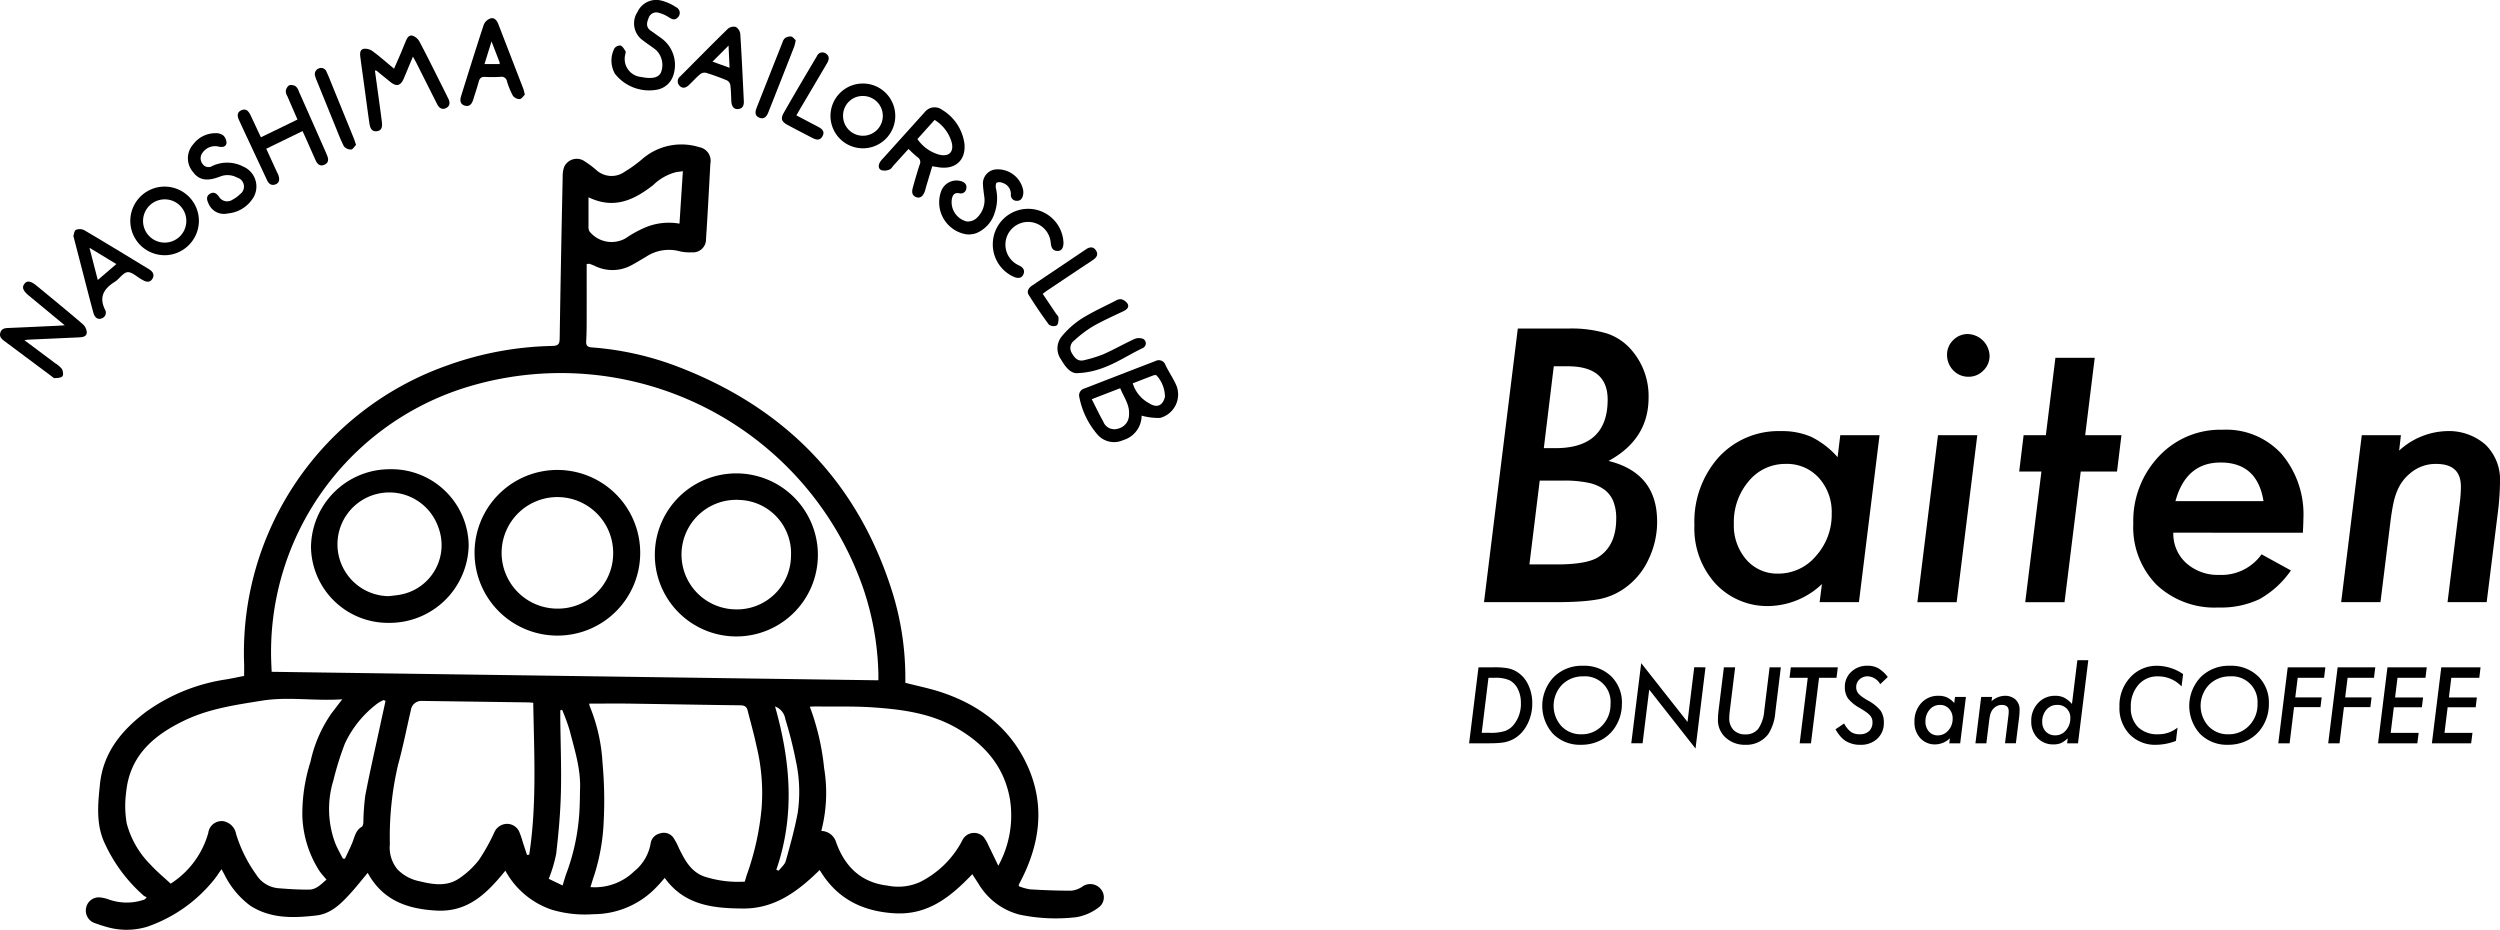 <svg id="グループ_70" data-name="グループ 70" xmlns="http://www.w3.org/2000/svg" xmlns:xlink="http://www.w3.org/1999/xlink" width="339.509" height="126.27" viewBox="0 0 339.509 126.27">
  <defs>
    <clipPath id="clip-path">
      <rect id="長方形_50" data-name="長方形 50" width="339.509" height="126.27" transform="translate(0 0)" fill="none"/>
    </clipPath>
  </defs>
  <g id="グループ_69" data-name="グループ 69" clip-path="url(#clip-path)">
    <path id="パス_669" data-name="パス 669" d="M79.673,35.846c0,2.355.005,4.709,0,7.064,0,1.143,0,2.288-.066,3.427-.036.6.183.8.749.841a41.244,41.244,0,0,1,11.414,2.511c14.773,5.583,24.784,15.749,29.48,30.935a39.226,39.226,0,0,1,1.7,11.558c0,.2,0,.4,0,.544,1.721.448,3.413.782,5.032,1.332,4.73,1.606,8.613,4.368,11.011,8.845,2.9,5.421,2.525,10.882-.149,16.287-.157.318-.323.632-.482.949a.97.97,0,0,0,0,.209,7.005,7.005,0,0,0,1.518.429c1.872.11,3.749.186,5.623.18a3.276,3.276,0,0,0,1.47-.543,1.844,1.844,0,0,1,2.526.334,1.705,1.705,0,0,1-.314,2.5,6.932,6.932,0,0,1-3.014,1.309,23.921,23.921,0,0,1-7.725-.35,9.132,9.132,0,0,1-5.567-4.2c-.276-.421-.548-.844-.837-1.288-2.916,3.055-6.015,5.59-10.588,5.308-4.354-.269-7.819-1.98-10.136-5.88-2.935,2.882-6.082,5.258-10.395,5.233-4.044-.024-7.963-.416-10.648-4.155-.318.357-.6.7-.909,1.016a11.818,11.818,0,0,1-8.774,3.909,15.622,15.622,0,0,1-5.715-.628,11.28,11.28,0,0,1-6.248-5.28c-2.453,3.027-5.034,5.645-9.333,5.42-3.958-.208-7.319-1.375-9.36-5.125-.753.9-1.435,1.772-2.171,2.591-1.32,1.469-2.743,2.957-4.777,3.193-3.079.357-6.2.475-8.995-1.321a11.76,11.76,0,0,1-3.548-4.3c-.114-.192-.217-.391-.364-.658-.381.536-.687,1.033-1.058,1.478a20.012,20.012,0,0,1-9.044,6.338,9.636,9.636,0,0,1-5.63-.018c-.489-.133-.972-.3-1.448-.471a1.786,1.786,0,0,1-1.2-2.111,1.752,1.752,0,0,1,1.913-1.383,5,5,0,0,1,1.176.283,7.264,7.264,0,0,0,4.7.045.942.942,0,0,0,.207-.093,1.876,1.876,0,0,0,.222-.277,1.61,1.61,0,0,1-.388-.184A21.241,21.241,0,0,1,14.3,114.69c-1.3-2.634-1.012-5.426-.723-8.219.445-4.307,2.972-7.315,6.225-9.781a24.878,24.878,0,0,1,10.966-4.432c.794-.14,1.584-.308,2.385-.465,0-.566.013-1.094,0-1.621a41.346,41.346,0,0,1,27.633-40.56A44.517,44.517,0,0,1,75.019,46.98c.833-.018.976-.305.988-1.049q.171-11.007.41-22.013a3.508,3.508,0,0,1,.205-1.262,1.873,1.873,0,0,1,2.838-.706,12.868,12.868,0,0,1,1.522,1.14,3.055,3.055,0,0,0,3.809.262,18.526,18.526,0,0,0,2.341-1.676,8.121,8.121,0,0,1,7.824-1.691A1.874,1.874,0,0,1,96.471,22.2c-.189,3.418-.358,6.838-.592,10.254a1.764,1.764,0,0,1-1.941,1.812,5.69,5.69,0,0,1-1.729-.165,5.617,5.617,0,0,0-4.506.79c-.791.45-1.555.961-2.38,1.338A5.406,5.406,0,0,1,80.75,36.1c-.232-.1-.469-.193-.707-.28-.04-.015-.1.013-.144.021h-.226m39.615,56.541c0-.342,0-.589,0-.836a38.7,38.7,0,0,0-2.056-11.645,43.486,43.486,0,0,0-54.46-27.129A37.623,37.623,0,0,0,36.84,90.026c.014.394.035.788.054,1.207l82.394,1.154M46.473,94.966c-3.764.265-7.318-.39-10.89.185-3.606.581-7.2,1.085-10.552,2.7-4.195,2.017-7.419,4.788-7.9,9.751a13.95,13.95,0,0,0,.079,4.228,12.492,12.492,0,0,0,3.29,5.655c.811.888,1.752,1.657,2.677,2.519a12,12,0,0,0,5.111-6.9,1.823,1.823,0,0,1,2.068-1.579,2.144,2.144,0,0,1,1.707,1.742,19,19,0,0,0,2.768,5.556,3.911,3.911,0,0,0,2.883,1.792c1.411.119,2.83.208,4.245.2,1.024-.008,1.682-.773,2.378-1.358-.38-.465-.717-.814-.981-1.213a14.748,14.748,0,0,1-2.293-7.316,23.246,23.246,0,0,1,1.106-7.491,18.082,18.082,0,0,1,2.818-6.516c.441-.582.886-1.161,1.489-1.951m63.5,1a33.111,33.111,0,0,1,1.939,8.32,20.492,20.492,0,0,1-.38,8.554,2.15,2.15,0,0,1,2.022,1.569c1.192,3.29,3.384,5.441,6.978,5.856a7.191,7.191,0,0,0,4.386-.476,13.047,13.047,0,0,0,5.727-5.59,1.779,1.779,0,0,1,2.915-.553,4.8,4.8,0,0,1,.678,1.171c.429.859.838,1.728,1.332,2.753a14.172,14.172,0,0,0,1.587-9c-.754-4.418-3.4-7.475-7.191-9.671-3.508-2.033-7.4-2.559-11.331-2.831-2.628-.183-5.276-.1-7.915-.132-.221,0-.443.018-.747.031m-8.83,23.758c.121-.4.206-.739.328-1.068a36.818,36.818,0,0,0,1.953-8.9,26.769,26.769,0,0,0-.678-8.383c-.345-1.656-.812-3.286-1.228-4.928-.132-.522-.47-.661-1-.667-5.027-.06-10.053-.159-15.08-.229-1.8-.025-3.594,0-5.4,0a.689.689,0,0,0,0,.239,23.6,23.6,0,0,1,1.784,7.83,56.073,56.073,0,0,1,.16,7.914,27.619,27.619,0,0,1-1.28,7.3c-.184.517-.333,1.047-.518,1.635a7.679,7.679,0,0,0,5.924-2.131,6.221,6.221,0,0,0,2.245-3.775,1.624,1.624,0,0,1,1.259-1.38,1.6,1.6,0,0,1,1.793.519,8.158,8.158,0,0,1,.781,1.46c.829,1.677,1.677,3.335,3.66,3.935a15.008,15.008,0,0,0,5.3.63M72.415,95.437c-.295-.021-.517-.047-.739-.05q-7.194-.1-14.389-.2a1.435,1.435,0,0,0-1.476,1.189c-.577,2.493-1.071,5.008-1.749,7.473a42.822,42.822,0,0,0-1.117,10.787A4.633,4.633,0,0,0,54,118.088a5.718,5.718,0,0,0,2.968,1.588c1.808.444,3.7.762,5.369-.372a11.423,11.423,0,0,0,2.705-2.52,26.731,26.731,0,0,0,2.069-3.7,1.9,1.9,0,0,1,1.7-1.2,1.811,1.811,0,0,1,1.736,1.149,11.921,11.921,0,0,1,.459,1.363l.564,1.705.3-.033c1.044-6.83.663-13.706.546-20.627m-20.058-.251-.246-.124a4.876,4.876,0,0,0-.828.449,14.5,14.5,0,0,0-4.43,5.425,39.225,39.225,0,0,0-1.565,4.992,13.246,13.246,0,0,0,.24,8.585c.285.718.686,1.39,1.034,2.084l.284.015c.344-.743.716-1.476,1.022-2.235s.433-1.623,1.258-2.094c.142-.081.2-.385.218-.592a32.693,32.693,0,0,1,.258-3.636c.575-3.032,1.271-6.041,1.921-9.059.274-1.271.556-2.54.834-3.81m27.563-68.4v3.857a1.615,1.615,0,0,0,0,.3,1.292,1.292,0,0,0,.143.494,3.855,3.855,0,0,0,4.9.918,15.418,15.418,0,0,1,2.507-1.4,8.263,8.263,0,0,1,4.805-.587c.155-2.4.305-4.712.461-7.121-.351.048-.64.082-.927.128a6.926,6.926,0,0,0-3.118,1.766c-2.557,1.994-5.3,3.333-8.769,1.644M76.4,120.245c.219-.683.366-1.247.577-1.786a28.876,28.876,0,0,0,1.713-8.326c.086-1.818.053-2.008.086-3.073.086-2.711-.757-5.281-1.421-7.894A27.379,27.379,0,0,0,76.34,96.4l-.25.07c0,.4,0,.795,0,1.193.035,3.349.165,6.7.08,10.047-.07,2.757-.321,5.517-.64,8.259a19.78,19.78,0,0,1-1.007,3.379l1.877.9m29.026-2.133.328.126c.329-.438.821-.831.959-1.322.6-2.145,1.2-4.3,1.612-6.488a19.667,19.667,0,0,0-.247-7.119,55.028,55.028,0,0,0-1.43-5.664,2.178,2.178,0,0,0-1.393-1.709c2.1,7.417,2.732,14.78.171,22.176"/>
    <path id="パス_670" data-name="パス 670" d="M155.037,56.446a3.482,3.482,0,0,1-2.5,3.322,2.98,2.98,0,0,1-3.444-.695,10.939,10.939,0,0,1-2.512-5.122.958.958,0,0,1,.683-1.188q4.822-1.875,9.651-3.733a.949.949,0,0,1,1.36.549c.466.955,1.083,1.84,1.5,2.814a3.292,3.292,0,0,1-2.248,4.365,8.615,8.615,0,0,1-2.489-.312m-6.776-2.239c.551,1.08,1.028,2.086,1.57,3.056a1.607,1.607,0,0,0,2.016.945,1.928,1.928,0,0,0,1.478-1.888c.11-1.365-.712-2.388-1.2-3.6l-3.862,1.492m5.568-2.152a4.559,4.559,0,0,0,2.234,2.706c1.041.675,1.829.348,2.14-.873a4.358,4.358,0,0,0-1.157-2.926.611.611,0,0,0-.428.018c-.923.346-1.84.707-2.789,1.075"/>
    <path id="パス_671" data-name="パス 671" d="M56.072,7.7c-.46,1.1-.843,2.039-1.241,2.969-.426.995-.98,1.134-1.816.462-.632-.508-1.258-1.024-1.89-1.533-.032-.025-.1-.012-.21-.024.234,1.717.467,3.417.7,5.117.085.628.173,1.257.246,1.886.066.564.038,1.14-.667,1.239-.748.105-.94-.481-1.026-1.057-.227-1.531-.422-3.066-.632-4.6-.192-1.407-.392-2.814-.576-4.223-.065-.5-.185-1.142.422-1.307a1.734,1.734,0,0,1,1.265.358c.958.7,1.848,1.5,2.866,2.341.319-.728.612-1.385.895-2.045.21-.49.4-.986.61-1.477.2-.471.4-1.086,1-.965a1.783,1.783,0,0,1,.994.894c1.067,2.018,2.072,4.069,3.1,6.109q.393.781.777,1.568c.244.5.229.98-.289,1.253-.564.3-.977-.011-1.236-.523-.94-1.856-1.87-3.717-2.806-5.574-.122-.243-.261-.477-.477-.869"/>
    <path id="パス_672" data-name="パス 672" d="M123.378,20.228c-.668.738-1.329,1.47-1.991,2.2-.188.206-.346.51-.579.589a1.646,1.646,0,0,1-1.145.085c-.469-.264-.373-.778-.079-1.2a4.835,4.835,0,0,1,.4-.461q2.8-3.112,5.606-6.221a1.705,1.705,0,0,1,2.381-.287,6.348,6.348,0,0,1,3,4.558c.232,2.244-1.219,3.565-3.455,3.232-.275-.041-.549-.087-.911-.146-.273.906-.548,1.819-.821,2.733-.058.194-.1.394-.16.587-.24.738-.67,1.074-1.183.882-.67-.251-.613-.8-.464-1.341.284-1.025.577-2.049.909-3.06a.781.781,0,0,0-.287-1.036,14.047,14.047,0,0,1-1.215-1.115m3.541-3.943-2.336,2.6a5.3,5.3,0,0,0,2.962,2.122c1.325.326,2.037-.386,1.679-1.711a5.275,5.275,0,0,0-2.305-3.01"/>
    <path id="パス_673" data-name="パス 673" d="M8.787,44.169l-4.842-4c-.824-.682-1-1.142-.63-1.623s.865-.4,1.7.288c2.071,1.711,4.153,3.409,6.192,5.158a1.663,1.663,0,0,1,.583,1.179c-.056.612-.69.629-1.207.652q-3.339.15-6.679.3c-.143.007-.286.035-.594.075,1.474,1.1,2.828,2.109,4.176,3.123A3.373,3.373,0,0,1,8.4,50.1c.163.268.237.823.076,1-.2.224-.685.228-1.052.255-.14.01-.3-.171-.442-.277Q3.846,48.74.708,46.4c-.413-.308-.857-.62-.66-1.234s.724-.61,1.248-.632c2.151-.089,4.3-.192,6.452-.292.273-.013.546-.036,1.039-.069"/>
    <path id="パス_674" data-name="パス 674" d="M41.092,17.8l-4.933,2.4c.488,1.067.958,2.094,1.429,3.121a3.9,3.9,0,0,1,.226.482c.148.492.2.992-.386,1.229-.552.225-.924-.057-1.159-.557Q34.782,21.3,33.3,18.131c-.28-.6-.552-1.2-.831-1.8-.25-.537-.328-1.073.313-1.359s.992.148,1.24.669c.466.979.922,1.964,1.41,3.007L40.4,16.233c-.473-1.088-.929-2.125-1.375-3.167a1.417,1.417,0,0,1-.215-.712,1.158,1.158,0,0,1,.46-.772,1.124,1.124,0,0,1,.894.147,1.532,1.532,0,0,1,.427.7q1.841,4.138,3.666,8.284c.051.116.093.236.145.352.235.522.26,1.026-.331,1.3-.638.292-.995-.107-1.235-.649-.422-.951-.841-1.9-1.264-2.853-.143-.323-.294-.643-.485-1.058"/>
    <path id="パス_675" data-name="パス 675" d="M9.961,32.05c.067-.177.108-.7.36-.839a1.384,1.384,0,0,1,1.161.071c2.929,1.729,5.83,3.5,8.738,5.269.514.312.827.748.466,1.324-.347.554-.857.416-1.338.136-.044-.025-.089-.048-.134-.073-.637-.354-1.306-1.032-1.9-.973s-1.1.915-1.716,1.3c-1.467.922-2.193,2.034-1.339,3.777a.81.81,0,0,1-.385,1.168c-.536.255-1-.019-1.2-.765-.5-1.837-.967-3.681-1.446-5.523-.4-1.546-.8-3.094-1.263-4.875m2.18,1.588,1.135,4.389L15.8,35.862l-3.662-2.224"/>
    <path id="パス_676" data-name="パス 676" d="M89.473,12.129a5.9,5.9,0,0,1-5.959-2.11,3.6,3.6,0,0,1-.083-3.429.945.945,0,0,1,.838-.407c.282.087.487.481.676.774.064.1-.014.3-.035.445a2.458,2.458,0,0,0,2.195,3.055c.149.031.3.059.449.079,1.212.165,1.917-.064,2.217-.716a2.829,2.829,0,0,0-.661-3.013c-.569-.463-1.2-.846-1.777-1.305a2.818,2.818,0,0,1-.762-3.874,2.8,2.8,0,0,1,3.3-1.534,6.69,6.69,0,0,1,1.973.9.844.844,0,0,1,.2,1.374c-.42.461-.835.228-1.28-.061a4.32,4.32,0,0,0-1.3-.566,1.085,1.085,0,0,0-1.368.673c-.261.636-.425,1.271.29,1.76.439.3.865.62,1.3.926a4.484,4.484,0,0,1,1.716,5.232,2.855,2.855,0,0,1-1.935,1.793"/>
    <path id="パス_677" data-name="パス 677" d="M71.269,12.864c-.207.19-.436.574-.69.591a1.153,1.153,0,0,1-.919-.443,10.318,10.318,0,0,1-.809-1.962.74.74,0,0,0-.867-.617,17.6,17.6,0,0,1-2.13.011c-.513-.028-.717.2-.842.654-.229.831-.5,1.65-.762,2.471-.182.572-.524.983-1.175.761-.616-.211-.624-.746-.46-1.271,1.014-3.242,2.019-6.487,3.084-9.712A1.537,1.537,0,0,1,66.61,2.5c.525-.152.869.268,1.061.765q1.7,4.4,3.4,8.8a7.912,7.912,0,0,1,.2.8m-4.52-7.241c-.354,1.142-.649,2.091-.955,3.076h2.061a1.02,1.02,0,0,0-.016-.253c-.332-.87-.67-1.738-1.09-2.823"/>
    <path id="パス_678" data-name="パス 678" d="M146.382,50.67c-.931.112-1.663-.769-2.273-1.828a2.572,2.572,0,0,1,.059-3.133,12,12,0,0,1,2.627-2.376c1.493-.946,3.119-1.682,4.7-2.489a1.221,1.221,0,0,1,.79-.206,1.521,1.521,0,0,1,.877.659c.19.458-.165.762-.61.972-1.419.673-2.858,1.318-4.217,2.1a16.273,16.273,0,0,0-2.468,1.886,1.261,1.261,0,0,0-.295,1.712c.381.678.838,1.173,1.686.941a17.794,17.794,0,0,0,2.6-.806c1.435-.638,2.8-1.421,4.233-2.074a1.565,1.565,0,0,1,1.182.007.7.7,0,0,1-.038,1.212c-2.728,1.282-5.183,3.261-8.85,3.423"/>
    <path id="パス_679" data-name="パス 679" d="M22.365,34.658A4.658,4.658,0,1,1,27.012,30a4.691,4.691,0,0,1-4.647,4.663m.051-7.589a2.937,2.937,0,1,0,2.882,3.08,2.922,2.922,0,0,0-2.882-3.08"/>
    <path id="パス_680" data-name="パス 680" d="M30.951,28.986A2.271,2.271,0,0,1,28.3,27.6c-.219-.461-.325-.954.2-1.279.515-.315.9-.07,1.225.374a1.3,1.3,0,0,0,1.888.4,4.1,4.1,0,0,0,.974-.717,1.265,1.265,0,0,0-.38-2.258,2.683,2.683,0,0,0-2.279-.158c-.164.066-.333.12-.5.175-1.494.492-2.486.24-3.251-.822a2.846,2.846,0,0,1,.06-3.714,3.757,3.757,0,0,1,3.019-1.513,1.661,1.661,0,0,1,1.06.3,1.416,1.416,0,0,1,.442,1.062c-.075.487-.56.577-1.038.466a2.055,2.055,0,0,0-2.188.791,1.235,1.235,0,0,0-.025,1.548.965.965,0,0,0,1.344.276,4.741,4.741,0,0,1,4.188.094,2.941,2.941,0,0,1,1.4,4.152,4.518,4.518,0,0,1-3.49,2.209"/>
    <path id="パス_681" data-name="パス 681" d="M133.7,26.967c-.072-.63-.181-1.257-.209-1.889A1.916,1.916,0,0,1,135.353,23a3.52,3.52,0,0,1,3.589,2.774,1.979,1.979,0,0,1,0,.678c-.093.5-.361.867-.92.818a.779.779,0,0,1-.74-.893,1.58,1.58,0,0,0-1.137-1.541.971.971,0,0,0-.784-.027c-.145.1-.158.5-.112.748a5.989,5.989,0,0,1-.157,3.3,4.339,4.339,0,0,1-2.494,2.8,3.077,3.077,0,0,1-1.339.168,4.395,4.395,0,0,1-3.453-5.837A2.215,2.215,0,0,1,130.51,24.6c.5.151.814.454.72,1a.754.754,0,0,1-.955.645c-.748-.128-.944.326-1.026.9a2.707,2.707,0,0,0,2.013,2.926,1.773,1.773,0,0,0,1.292-.389,3.329,3.329,0,0,0,1.147-2.72"/>
    <path id="パス_682" data-name="パス 682" d="M99.322,13.861c-.037-.742-.044-1.531-.137-2.31a.925.925,0,0,0-.463-.636c-.935-.389-1.891-.737-2.86-1.035a.982.982,0,0,0-.781.2c-.541.456-1.018.988-1.532,1.477-.4.375-.859.525-1.272.081a.847.847,0,0,1,.119-1.282C94.543,8.2,96.678,6.027,98.856,3.9a1.212,1.212,0,0,1,1.069-.241,1.282,1.282,0,0,1,.606.938c.2,3.036.333,6.076.484,9.115.028.563-.129,1.047-.777,1.1-.6.047-.838-.371-.916-.95m-.383-7.669L96.763,8.37l2.315.835c-.049-1.046-.089-1.919-.139-3.013"/>
    <path id="パス_683" data-name="パス 683" d="M112.782,15.755a4.4,4.4,0,1,1,4.419,4.386,4.407,4.407,0,0,1-4.419-4.386m4.44-2.719a2.659,2.659,0,0,0-2.73,2.587,2.7,2.7,0,1,0,2.73-2.587"/>
    <path id="パス_684" data-name="パス 684" d="M134.828,33.114a4.8,4.8,0,0,1,9.585-.333c.07.8-.224,1.316-.8,1.3-.736-.016-.865-.555-.924-1.156a3.082,3.082,0,1,0-4.559,2.993c.109.063.224.117.337.174.5.252.752.648.509,1.179-.252.552-.737.536-1.238.352a4.827,4.827,0,0,1-2.914-4.513"/>
    <path id="パス_685" data-name="パス 685" d="M141.6,39.9c.607.9,1.186,1.761,1.763,2.622.142.21.385.424.388.64.007.361-.031.886-.257,1.042a1.068,1.068,0,0,1-1.049-.12c-.967-1.3-1.875-2.65-2.735-4.025-.318-.509-.015-.966.463-1.287q3.667-2.461,7.33-4.928c.482-.323.979-.378,1.329.159.378.58.065.991-.438,1.325q-3.076,2.042-6.143,4.1c-.206.138-.4.292-.651.474"/>
    <path id="パス_686" data-name="パス 686" d="M108.155,15.669c1.023.538,1.96,1.035,2.9,1.524.535.279,1.008.628.645,1.3s-.922.48-1.453.2c-1.1-.572-2.205-1.141-3.3-1.732-.788-.426-.965-.837-.524-1.613,1.478-2.6,3-5.168,4.526-7.74a.794.794,0,0,1,1.165-.362c.559.334.5.831.213,1.322q-1.77,3.015-3.553,6.023c-.192.325-.379.653-.624,1.076"/>
    <path id="パス_687" data-name="パス 687" d="M48.352,19.671c-.212.214-.433.624-.673.634a1.219,1.219,0,0,1-.979-.446c-.495-.966-.87-1.995-1.282-3Q44.2,13.864,42.984,10.87a3.185,3.185,0,0,1-.174-.5A.825.825,0,0,1,43.28,9.3a.779.779,0,0,1,1.067.456c.284.594.515,1.213.763,1.822q1.466,3.591,2.927,7.182c.1.256.181.523.315.916"/>
    <path id="パス_688" data-name="パス 688" d="M108.059,5.451a6.083,6.083,0,0,1-.2.875q-1.748,4.464-3.515,8.921c-.214.539-.533.992-1.191.746s-.625-.785-.407-1.337q1.758-4.461,3.524-8.918a1.184,1.184,0,0,1,.349-.572,1.293,1.293,0,0,1,.818-.209c.224.039.407.314.62.494"/>
    <path id="パス_689" data-name="パス 689" d="M75.707,86.316A11.248,11.248,0,1,1,86.942,75.079,11.225,11.225,0,0,1,75.707,86.316M83.27,75.085a7.574,7.574,0,1,0-7.6,7.568,7.5,7.5,0,0,0,7.6-7.568"/>
    <path id="パス_690" data-name="パス 690" d="M100.013,64.288A11.072,11.072,0,1,1,88.932,75.065a11.056,11.056,0,0,1,11.081-10.777m-.066,18.471a7.336,7.336,0,0,0,7.475-7.3A7.251,7.251,0,0,0,100.56,67.9a7.439,7.439,0,1,0-.613,14.856"/>
    <path id="パス_691" data-name="パス 691" d="M63.649,74.06A10.742,10.742,0,0,1,52.824,84.586a10.46,10.46,0,0,1-10.59-10.264,10.7,10.7,0,0,1,10.73-10.6A10.487,10.487,0,0,1,63.649,74.06m-10.85,6.9c.5-.063,1.009-.1,1.5-.193a6.836,6.836,0,0,0,5.237-9.132A7.044,7.044,0,1,0,52.8,80.963"/>
    <path id="パス_692" data-name="パス 692" d="M206.125,44.617h6.908a16.621,16.621,0,0,1,5.291.7,7.569,7.569,0,0,1,3.359,2.358,9.536,9.536,0,0,1,2.2,6.33q0,5.633-5.436,8.592,6.6,1.636,6.595,8.231a11.668,11.668,0,0,1-1.159,5.126A9.727,9.727,0,0,1,220.74,79.8a8.924,8.924,0,0,1-3.551,1.565,22.5,22.5,0,0,1-2.44.3q-1.426.109-3.382.109h-9.833ZM209.1,65.266l-1.4,11.385h3.721q4.153,0,5.7-1.036,2.369-1.563,2.368-5.2a6.205,6.205,0,0,0-.4-2.346,3.7,3.7,0,0,0-1.244-1.6,5.636,5.636,0,0,0-2.187-.914,15.5,15.5,0,0,0-3.225-.29Zm1.909-15.523-1.353,11.119h1.57q7.1,0,7.1-6.594,0-4.526-5.41-4.525Z"/>
    <path id="パス_693" data-name="パス 693" d="M255.25,59.1l-2.8,22.672h-5.339l.315-2.455a10.754,10.754,0,0,1-7.1,2.984,9.621,9.621,0,0,1-7.369-3.056,11.147,11.147,0,0,1-2.85-7.919,13.142,13.142,0,0,1,3.261-9.194,11.024,11.024,0,0,1,8.479-3.585,9.847,9.847,0,0,1,4.155.793,11.607,11.607,0,0,1,3.551,2.745l.363-2.985Zm-6.5,10.686a6.9,6.9,0,0,0-1.739-4.886,5.815,5.815,0,0,0-4.493-1.9,6.4,6.4,0,0,0-5.025,2.334,8.553,8.553,0,0,0-2.03,5.776A7.077,7.077,0,0,0,237.155,76a5.555,5.555,0,0,0,4.349,1.9,6.656,6.656,0,0,0,5.1-2.383,8.371,8.371,0,0,0,2.149-5.728"/>
    <path id="パス_694" data-name="パス 694" d="M268.523,59.106l-2.8,22.671h-5.338l2.8-22.671Zm1.668-10.783a2.724,2.724,0,0,1-.846,2,2.771,2.771,0,0,1-2.029.842,2.816,2.816,0,0,1-2.054-.866,3,3,0,0,1-.846-2.094,2.713,2.713,0,0,1,.822-2,2.747,2.747,0,0,1,2.005-.842,3.051,3.051,0,0,1,2.948,2.96"/>
    <path id="パス_695" data-name="パス 695" d="M282.571,64.039l-2.2,17.738h-5.339l2.2-17.738h-3.019l.6-4.934h3.02l1.3-10.517h5.339L283.175,59.1H288.1l-.6,4.934Z"/>
    <path id="パス_696" data-name="パス 696" d="M295.145,72.342a5.363,5.363,0,0,0,1.739,4.116,6.4,6.4,0,0,0,4.494,1.613,6.65,6.65,0,0,0,5.749-2.793l3.986,2.191a12.689,12.689,0,0,1-4.277,3.9,12.18,12.18,0,0,1-5.555,1.131,11.468,11.468,0,0,1-8.432-3.105,11.153,11.153,0,0,1-3.14-8.3,12.739,12.739,0,0,1,3.454-9.1,11.422,11.422,0,0,1,8.673-3.634,10.174,10.174,0,0,1,8,3.273,12.693,12.693,0,0,1,2.972,8.833q0,.578-.072,1.877Zm12.248-4.284q-.846-5.246-5.822-5.247-4.712,0-6.137,5.247Z"/>
    <path id="パス_697" data-name="パス 697" d="M326.053,59.1l-.241,2.094a9.961,9.961,0,0,1,6.4-2.647,7.555,7.555,0,0,1,5.34,1.853,6.629,6.629,0,0,1,1.957,5.054,35.4,35.4,0,0,1-.29,4.139L337.7,81.776h-5.315l1.643-13.333c.064-.5.109-.939.133-1.323s.036-.731.036-1.036q0-3.08-3.334-3.08a5.27,5.27,0,0,0-3.527,1.251,5.985,5.985,0,0,0-1.788,2.407,9.093,9.093,0,0,0-.531,1.769q-.218,1.047-.387,2.419l-1.353,10.926h-5.339l2.8-22.671Z"/>
    <path id="パス_698" data-name="パス 698" d="M200.785,90.622h2.094a10.386,10.386,0,0,1,1.824.121,3.589,3.589,0,0,1,1.2.434,4.029,4.029,0,0,1,1.6,1.745,5.72,5.72,0,0,1,.584,2.6,6.142,6.142,0,0,1-.658,2.821,5.228,5.228,0,0,1-.765,1.126,4.374,4.374,0,0,1-1,.826,4.513,4.513,0,0,1-1.376.515,8.32,8.32,0,0,1-.912.1q-.531.034-1.242.034h-2.624Zm1.355,1.424-.919,7.475h1.167a6.319,6.319,0,0,0,2.013-.254,2.666,2.666,0,0,0,1.228-.923,4.486,4.486,0,0,0,.913-2.882,4.112,4.112,0,0,0-.41-1.885,2.605,2.605,0,0,0-1.127-1.19A4.613,4.613,0,0,0,203,92.046Z"/>
    <path id="パス_699" data-name="パス 699" d="M220.259,95.584a5.731,5.731,0,0,1-.94,3.2,5.055,5.055,0,0,1-1.946,1.745,5.744,5.744,0,0,1-2.658.615,5.122,5.122,0,0,1-3.8-1.478,5.674,5.674,0,0,1,.087-7.715,5.394,5.394,0,0,1,3.945-1.537A5.277,5.277,0,0,1,218.8,91.84a4.977,4.977,0,0,1,1.463,3.744m-1.544-.014A3.474,3.474,0,0,0,215,91.853a3.932,3.932,0,0,0-2.865,1.137,4.13,4.13,0,0,0-.081,5.628,3.6,3.6,0,0,0,2.7,1.1,3.741,3.741,0,0,0,2.826-1.183,4.082,4.082,0,0,0,1.134-2.962"/>
    <path id="パス_700" data-name="パス 700" d="M231.613,90.623l-1.355,11.031-6.289-8-.9,7.287h-1.537l1.349-10.884,6.289,7.983.911-7.421Z"/>
    <path id="パス_701" data-name="パス 701" d="M241.846,90.623l-.752,6.111a6.363,6.363,0,0,1-.952,2.955,3.708,3.708,0,0,1-3.114,1.457,3.83,3.83,0,0,1-2.664-.963,3.157,3.157,0,0,1-1.061-2.42c0-.205.009-.421.024-.649s.04-.467.071-.721l.712-5.77h1.529l-.731,5.963c-.023.179-.039.344-.05.5s-.018.292-.018.421a2.234,2.234,0,0,0,.578,1.625,2.116,2.116,0,0,0,1.584.6,2.142,2.142,0,0,0,1.771-.749,4.991,4.991,0,0,0,.819-2.453l.725-5.9Z"/>
    <path id="パス_702" data-name="パス 702" d="M247.034,92.046l-1.1,8.9H244.4l1.1-8.9h-2.476l.174-1.424h6.383l-.175,1.424Z"/>
    <path id="パス_703" data-name="パス 703" d="M256.368,91.939l-1.027.976a2.056,2.056,0,0,0-1.678-1.069,1.593,1.593,0,0,0-1.134.421,1.387,1.387,0,0,0-.45,1.056,1.318,1.318,0,0,0,.31.876,2.988,2.988,0,0,0,.452.4q.3.22.748.487a5.86,5.86,0,0,1,1.786,1.4,2.8,2.8,0,0,1,.456,1.665,2.828,2.828,0,0,1-.886,2.166,3.205,3.205,0,0,1-2.3.829,3.64,3.64,0,0,1-1.954-.495,3.327,3.327,0,0,1-.751-.645,5.776,5.776,0,0,1-.671-.966l1.167-.789a3.48,3.48,0,0,0,.933,1.15,2.049,2.049,0,0,0,1.188.314,1.8,1.8,0,0,0,1.272-.427,1.585,1.585,0,0,0,.459-1.217,1.325,1.325,0,0,0-.335-.916,3.008,3.008,0,0,0-.5-.435q-.331-.24-.842-.542a5.535,5.535,0,0,1-1.631-1.309,2.622,2.622,0,0,1-.443-1.558,2.729,2.729,0,0,1,.872-2.073,3.069,3.069,0,0,1,2.2-.829,2.938,2.938,0,0,1,1.476.348,4.539,4.539,0,0,1,1.282,1.183"/>
    <path id="パス_704" data-name="パス 704" d="M266.978,94.647l-.779,6.3h-1.482l.087-.683a2.986,2.986,0,0,1-1.973.83,2.669,2.669,0,0,1-2.047-.85,3.1,3.1,0,0,1-.792-2.2,3.65,3.65,0,0,1,.906-2.554,3.063,3.063,0,0,1,2.356-1,2.734,2.734,0,0,1,1.154.221,3.215,3.215,0,0,1,.986.762l.1-.829Zm-1.8,2.968a1.914,1.914,0,0,0-.484-1.357,1.61,1.61,0,0,0-1.247-.528,1.776,1.776,0,0,0-1.4.648,2.376,2.376,0,0,0-.564,1.605,1.966,1.966,0,0,0,.47,1.357,1.542,1.542,0,0,0,1.208.528,1.848,1.848,0,0,0,1.416-.661,2.327,2.327,0,0,0,.6-1.592"/>
    <path id="パス_705" data-name="パス 705" d="M270.529,94.647l-.066.582a2.768,2.768,0,0,1,1.777-.736,2.1,2.1,0,0,1,1.484.515,1.842,1.842,0,0,1,.544,1.4,9.992,9.992,0,0,1-.081,1.15l-.424,3.383h-1.476l.457-3.7c.018-.138.03-.261.037-.368s.009-.2.009-.287q0-.856-.925-.856a1.462,1.462,0,0,0-.98.348,1.658,1.658,0,0,0-.5.668,2.623,2.623,0,0,0-.148.491c-.04.195-.076.418-.106.673l-.376,3.035h-1.484l.779-6.3Z"/>
    <path id="パス_706" data-name="パス 706" d="M283.6,89.653l-1.4,11.292h-1.476l.08-.675a3.8,3.8,0,0,1-.953.661,2.61,2.61,0,0,1-.979.161,2.887,2.887,0,0,1-2.174-.876,3.145,3.145,0,0,1-.846-2.273,3.458,3.458,0,0,1,.926-2.467,3.064,3.064,0,0,1,2.328-.982,2.661,2.661,0,0,1,1.208.247,3.836,3.836,0,0,1,1.068.862l.731-5.95Zm-2.443,7.869a1.7,1.7,0,0,0-1.8-1.792,1.839,1.839,0,0,0-1.443.649,2.39,2.39,0,0,0-.571,1.638,1.851,1.851,0,0,0,.491,1.343,1.733,1.733,0,0,0,1.3.5,1.814,1.814,0,0,0,1.43-.682,2.412,2.412,0,0,0,.59-1.658"/>
    <path id="パス_707" data-name="パス 707" d="M296.473,91.545l-.208,1.672a4.363,4.363,0,0,0-3.215-1.364,3.356,3.356,0,0,0-2.657,1.163,4.395,4.395,0,0,0-1.02,3.015,3.665,3.665,0,0,0,.98,2.715,3.73,3.73,0,0,0,2.752.969,4.059,4.059,0,0,0,2.616-.91l-.221,1.812a7.723,7.723,0,0,1-2.664.529,4.816,4.816,0,0,1-3.631-1.425,5.153,5.153,0,0,1-1.375-3.757,5.612,5.612,0,0,1,1.463-3.971,4.833,4.833,0,0,1,3.691-1.578,6.357,6.357,0,0,1,3.489,1.13"/>
    <path id="パス_708" data-name="パス 708" d="M308.123,95.584a5.731,5.731,0,0,1-.94,3.2,5.055,5.055,0,0,1-1.946,1.745,5.744,5.744,0,0,1-2.658.615,5.122,5.122,0,0,1-3.8-1.478,5.674,5.674,0,0,1,.087-7.715,5.394,5.394,0,0,1,3.945-1.537,5.277,5.277,0,0,1,3.846,1.424,4.977,4.977,0,0,1,1.463,3.744m-1.544-.014a3.474,3.474,0,0,0-3.711-3.717A3.932,3.932,0,0,0,300,92.99a4.13,4.13,0,0,0-.081,5.628,3.6,3.6,0,0,0,2.7,1.1,3.741,3.741,0,0,0,2.826-1.183,4.082,4.082,0,0,0,1.134-2.962"/>
    <path id="パス_709" data-name="パス 709" d="M315.793,90.623l-.174,1.424h-3.584l-.329,2.661h3.584l-.161,1.323h-3.591l-.6,4.914H309.4l1.282-10.322Z"/>
    <path id="パス_710" data-name="パス 710" d="M322.57,90.623l-.174,1.424h-3.584l-.329,2.661h3.584l-.161,1.323h-3.591l-.6,4.914h-1.537l1.282-10.322Z"/>
    <path id="パス_711" data-name="パス 711" d="M329.563,90.623l-.174,1.424h-3.8l-.329,2.674h3.8l-.161,1.324h-3.806l-.429,3.477h3.8l-.181,1.423h-5.335l1.276-10.322Z"/>
    <path id="パス_712" data-name="パス 712" d="M336.87,90.623l-.174,1.424h-3.8l-.329,2.674h3.8l-.161,1.324H332.4l-.429,3.477h3.8l-.181,1.423H330.26l1.276-10.322Z"/>
  </g>
</svg>
